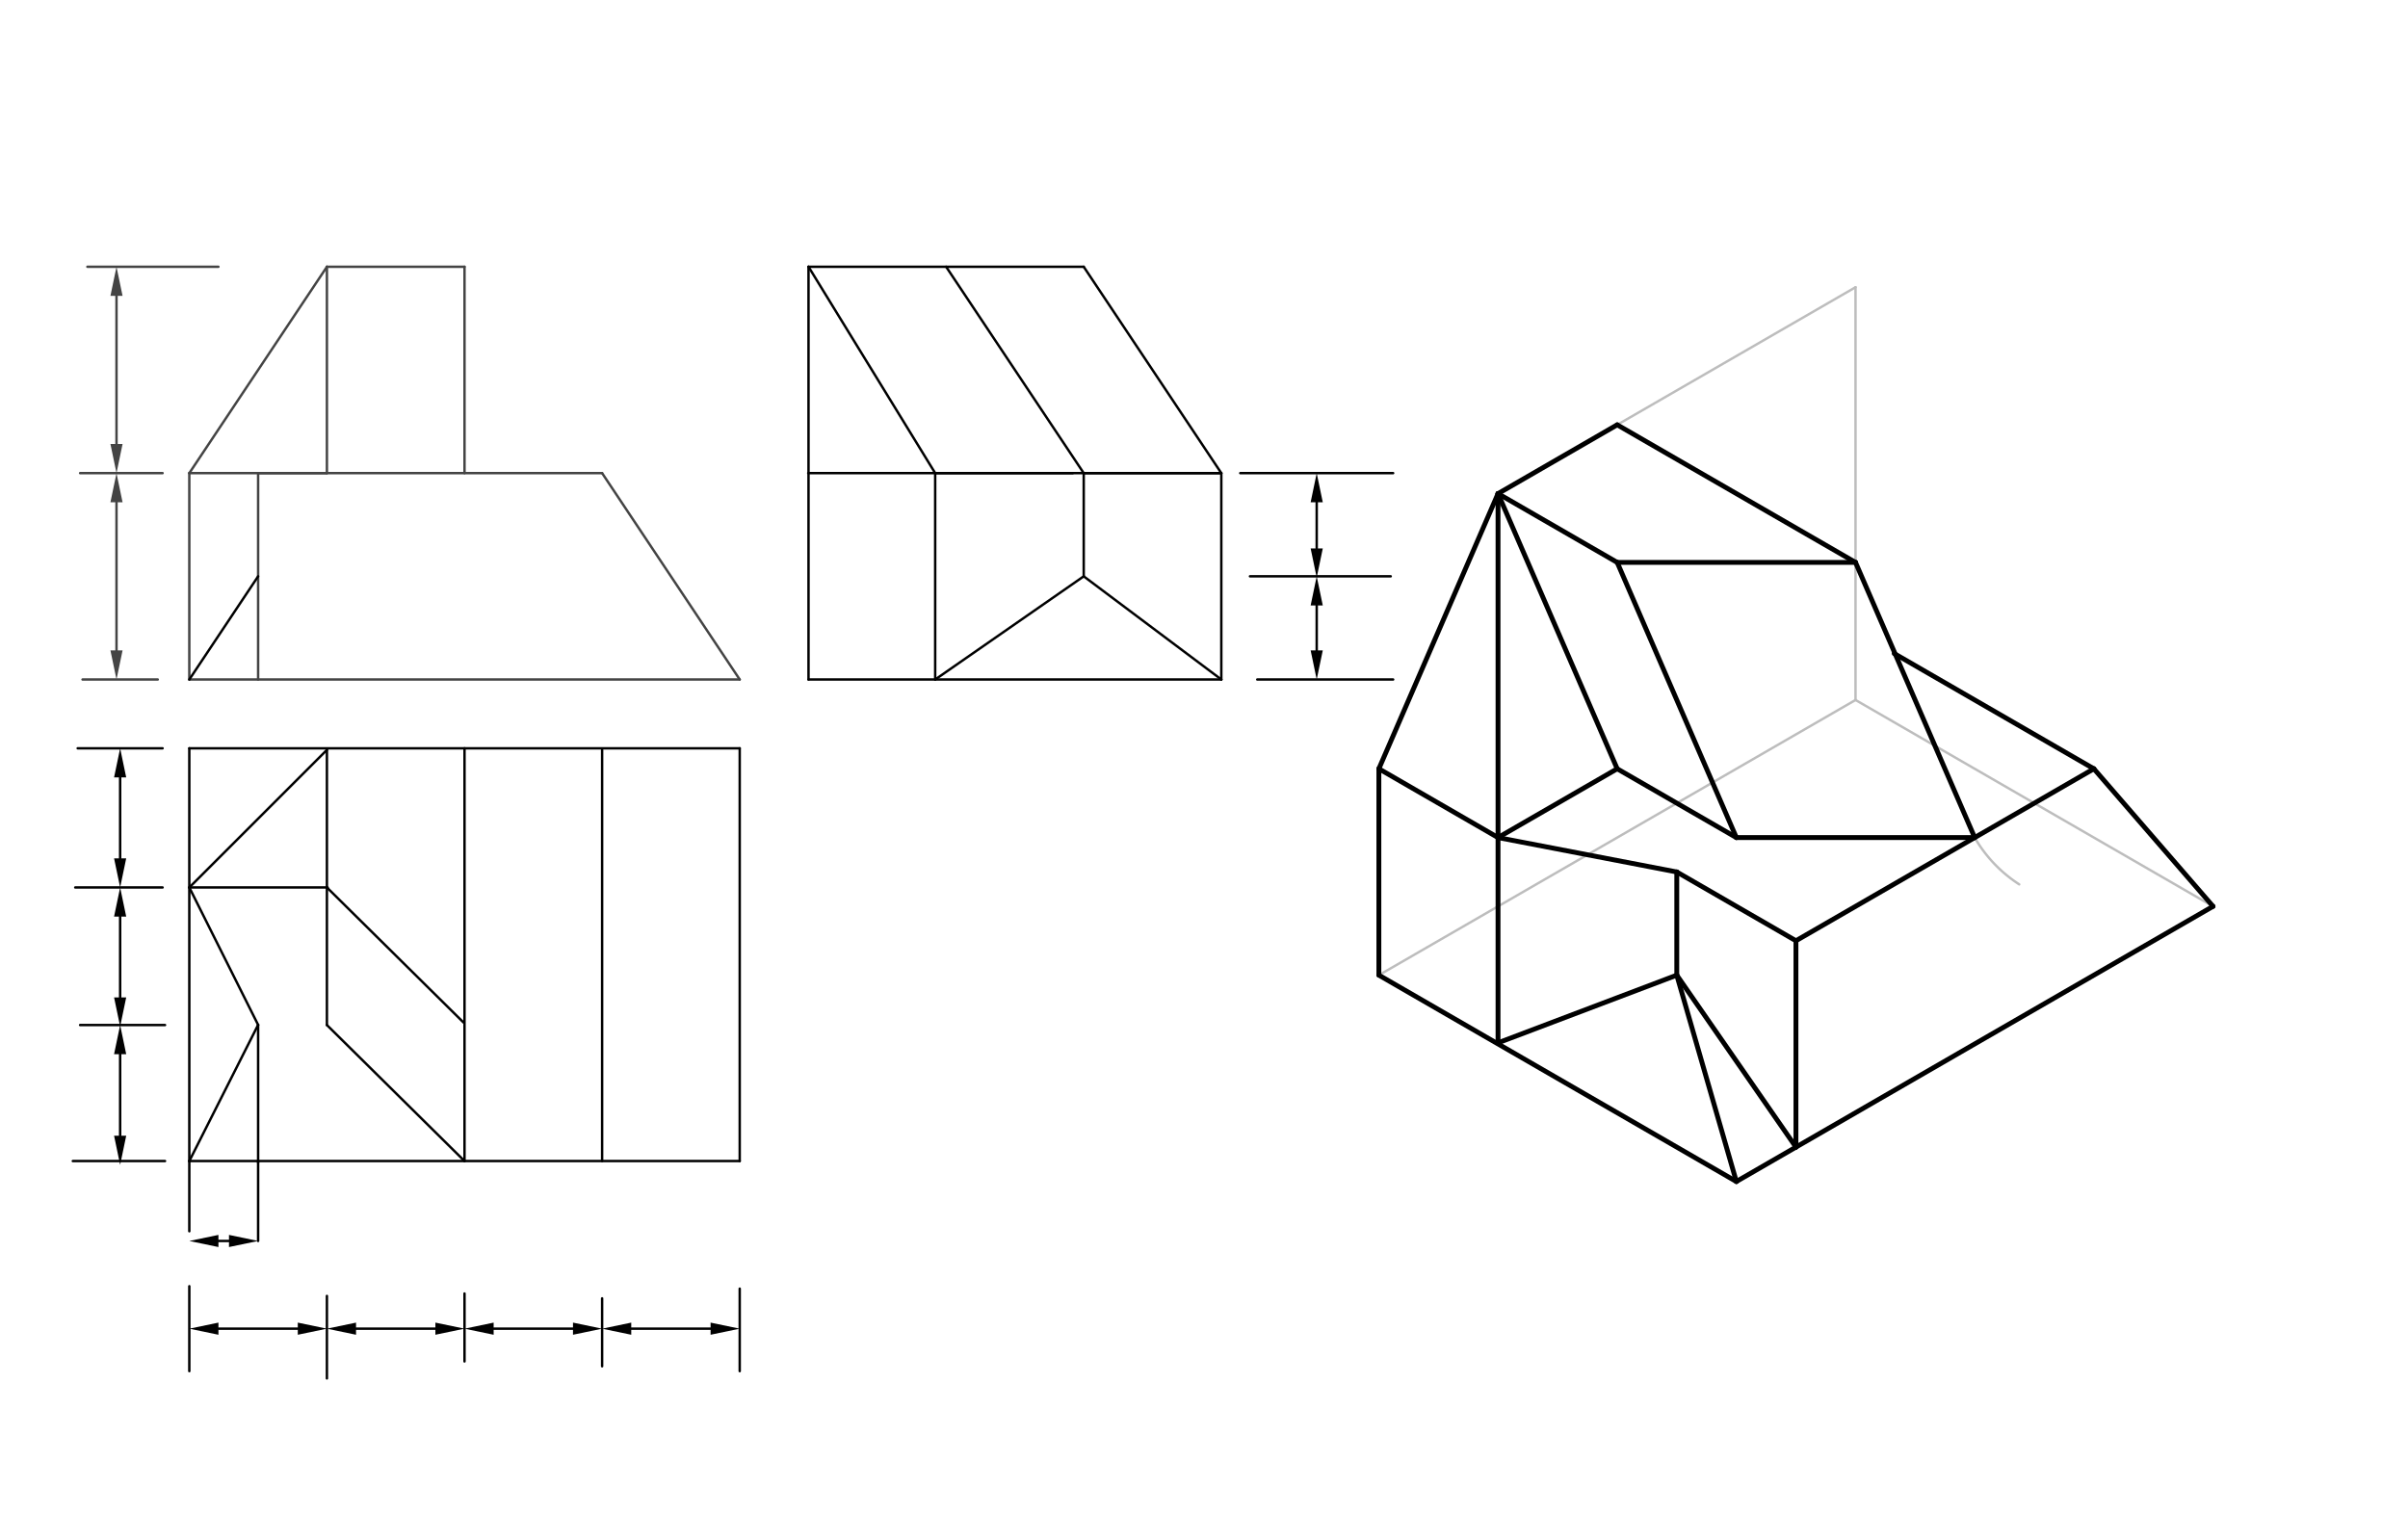 <svg xmlns="http://www.w3.org/2000/svg" class="svg--816" height="100%" preserveAspectRatio="xMidYMid meet" viewBox="0 0 992.126 623.622" width="100%"><defs><marker id="marker-arrow" markerHeight="16" markerUnits="userSpaceOnUse" markerWidth="24" orient="auto-start-reverse" refX="24" refY="4" viewBox="0 0 24 8"><path d="M 0 0 L 24 4 L 0 8 z" stroke="inherit"></path></marker></defs><g class="aux-layer--949"><g class="element--733"><line stroke="#444444" stroke-dasharray="none" stroke-linecap="round" stroke-width="1" x1="78" x2="304.772" y1="280" y2="280"></line></g><g class="element--733"><line stroke="#444444" stroke-dasharray="none" stroke-linecap="round" stroke-width="1" x1="78" x2="78" y1="280" y2="194.961"></line></g><g class="element--733"><line stroke="#444444" stroke-dasharray="none" stroke-linecap="round" stroke-width="1" x1="78" x2="106.346" y1="194.961" y2="194.961"></line></g><g class="element--733"><line stroke="#444444" stroke-dasharray="none" stroke-linecap="round" stroke-width="1" x1="106.346" x2="106.346" y1="194.961" y2="280"></line></g><g class="element--733"><line stroke="#444444" stroke-dasharray="none" stroke-linecap="round" stroke-width="1" x1="106.346" x2="248.079" y1="194.961" y2="194.961"></line></g><g class="element--733"><line stroke="#444444" stroke-dasharray="none" stroke-linecap="round" stroke-width="1" x1="248.079" x2="304.772" y1="194.961" y2="280"></line></g><g class="element--733"><line stroke="#444444" stroke-dasharray="none" stroke-linecap="round" stroke-width="1" x1="106.346" x2="134.693" y1="194.961" y2="194.961"></line></g><g class="element--733"><line stroke="#444444" stroke-dasharray="none" stroke-linecap="round" stroke-width="1" x1="134.693" x2="134.693" y1="194.961" y2="109.921"></line></g><g class="element--733"><line stroke="#444444" stroke-dasharray="none" stroke-linecap="round" stroke-width="1" x1="78" x2="134.693" y1="194.961" y2="109.921"></line></g><g class="element--733"><line stroke="#444444" stroke-dasharray="none" stroke-linecap="round" stroke-width="1" x1="134.693" x2="191.386" y1="109.921" y2="109.921"></line></g><g class="element--733"><line stroke="#444444" stroke-dasharray="none" stroke-linecap="round" stroke-width="1" x1="191.386" x2="191.386" y1="109.921" y2="194.961"></line></g><g class="element--733"><line stroke="#444444" stroke-dasharray="none" stroke-linecap="round" stroke-width="1" x1="90" x2="36" y1="109.921" y2="109.921"></line></g><g class="element--733"><line stroke="#444444" stroke-dasharray="none" stroke-linecap="round" stroke-width="1" x1="67" x2="33" y1="194.961" y2="194.961"></line></g><g class="element--733"><line stroke="#444444" stroke-dasharray="none" stroke-linecap="round" stroke-width="1" x1="65" x2="34" y1="280" y2="280"></line></g><g class="element--733"><line stroke="#444444" stroke-dasharray="none" stroke-linecap="round" stroke-width="1" x1="48" x2="48" y1="121.921" y2="182.961"></line><path d="M48,109.921 l12,2.5 l0,-5 z" fill="#444444" stroke="#444444" stroke-width="0" transform="rotate(90, 48, 109.921)"></path><path d="M48,194.961 l12,2.5 l0,-5 z" fill="#444444" stroke="#444444" stroke-width="0" transform="rotate(270, 48, 194.961)"></path></g><g class="element--733"><line stroke="#444444" stroke-dasharray="none" stroke-linecap="round" stroke-width="1" x1="48" x2="48" y1="206.961" y2="268"></line><path d="M48,194.961 l12,2.5 l0,-5 z" fill="#444444" stroke="#444444" stroke-width="0" transform="rotate(90, 48, 194.961)"></path><path d="M48,280 l12,2.5 l0,-5 z" fill="#444444" stroke="#444444" stroke-width="0" transform="rotate(270, 48, 280)"></path></g><g class="element--733"><line stroke="#000000" stroke-dasharray="none" stroke-linecap="round" stroke-width="1" x1="78" x2="304.772" y1="308.346" y2="308.346"></line></g><g class="element--733"><line stroke="#000000" stroke-dasharray="none" stroke-linecap="round" stroke-width="1" x1="78" x2="78" y1="308.346" y2="478.425"></line></g><g class="element--733"><line stroke="#000000" stroke-dasharray="none" stroke-linecap="round" stroke-width="1" x1="78" x2="304.772" y1="478.425" y2="478.425"></line></g><g class="element--733"><line stroke="#000000" stroke-dasharray="none" stroke-linecap="round" stroke-width="1" x1="304.772" x2="304.772" y1="308.346" y2="478.425"></line></g><g class="element--733"><line stroke="#000000" stroke-dasharray="none" stroke-linecap="round" stroke-width="1" x1="191.386" x2="191.386" y1="308.346" y2="478.425"></line></g><g class="element--733"><line stroke="#000000" stroke-dasharray="none" stroke-linecap="round" stroke-width="1" x1="248.079" x2="248.079" y1="309" y2="478.425"></line></g><g class="element--733"><line stroke="#000000" stroke-dasharray="none" stroke-linecap="round" stroke-width="1" x1="134.693" x2="134.693" y1="309" y2="422.386"></line></g><g class="element--733"><line stroke="#000000" stroke-dasharray="none" stroke-linecap="round" stroke-width="1" x1="67" x2="32" y1="308.346" y2="308.346"></line></g><g class="element--733"><line stroke="#000000" stroke-dasharray="none" stroke-linecap="round" stroke-width="1" x1="67" x2="31" y1="365.693" y2="365.693"></line></g><g class="element--733"><line stroke="#000000" stroke-dasharray="none" stroke-linecap="round" stroke-width="1" x1="68" x2="33" y1="422.386" y2="422.386"></line></g><g class="element--733"><line stroke="#000000" stroke-dasharray="none" stroke-linecap="round" stroke-width="1" x1="68" x2="30" y1="478.425" y2="478.425"></line></g><g class="element--733"><line stroke="#000000" stroke-dasharray="none" stroke-linecap="round" stroke-width="1" x1="134.693" x2="191.386" y1="422.386" y2="478.425"></line></g><g class="element--733"><line stroke="#000000" stroke-dasharray="none" stroke-linecap="round" stroke-width="1" x1="134.693" x2="191" y1="365.693" y2="421.351"></line></g><g class="element--733"><line stroke="#000000" stroke-dasharray="none" stroke-linecap="round" stroke-width="1" x1="106.346" x2="106.346" y1="479" y2="422.307"></line></g><g class="element--733"><line stroke="#000000" stroke-dasharray="none" stroke-linecap="round" stroke-width="1" x1="106.346" x2="78" y1="422.307" y2="478.425"></line></g><g class="element--733"><line stroke="#000000" stroke-dasharray="none" stroke-linecap="round" stroke-width="1" x1="135" x2="78" y1="365.693" y2="365.693"></line></g><g class="element--733"><line stroke="#000000" stroke-dasharray="none" stroke-linecap="round" stroke-width="1" x1="134.693" x2="78" y1="309" y2="365.693"></line></g><g class="element--733"><line stroke="#000000" stroke-dasharray="none" stroke-linecap="round" stroke-width="1" x1="78" x2="106.346" y1="365.693" y2="422.307"></line></g><g class="element--733"><line stroke="#000000" stroke-dasharray="none" stroke-linecap="round" stroke-width="1" x1="106.346" x2="78" y1="237.48" y2="280"></line></g><g class="element--733"><line stroke="#000000" stroke-dasharray="none" stroke-linecap="round" stroke-width="1" x1="49.5" x2="49.5" y1="320.346" y2="353.693"></line><path d="M49.5,308.346 l12,2.5 l0,-5 z" fill="#000000" stroke="#000000" stroke-width="0" transform="rotate(90, 49.5, 308.346)"></path><path d="M49.5,365.693 l12,2.5 l0,-5 z" fill="#000000" stroke="#000000" stroke-width="0" transform="rotate(270, 49.5, 365.693)"></path></g><g class="element--733"><line stroke="#000000" stroke-dasharray="none" stroke-linecap="round" stroke-width="1" x1="49.5" x2="49.5" y1="377.693" y2="411"></line><path d="M49.5,365.693 l12,2.5 l0,-5 z" fill="#000000" stroke="#000000" stroke-width="0" transform="rotate(90, 49.5, 365.693)"></path><path d="M49.5,423 l12,2.5 l0,-5 z" fill="#000000" stroke="#000000" stroke-width="0" transform="rotate(270, 49.5, 423)"></path></g><g class="element--733"><line stroke="#000000" stroke-dasharray="none" stroke-linecap="round" stroke-width="1" x1="49.5" x2="49.5" y1="434.386" y2="468"></line><path d="M49.5,422.386 l12,2.5 l0,-5 z" fill="#000000" stroke="#000000" stroke-width="0" transform="rotate(90, 49.5, 422.386)"></path><path d="M49.5,480 l12,2.5 l0,-5 z" fill="#000000" stroke="#000000" stroke-width="0" transform="rotate(270, 49.5, 480)"></path></g><g class="element--733"><line stroke="#000000" stroke-dasharray="none" stroke-linecap="round" stroke-width="1" x1="333.118" x2="333.118" y1="280" y2="109.921"></line></g><g class="element--733"><line stroke="#000000" stroke-dasharray="none" stroke-linecap="round" stroke-width="1" x1="333.118" x2="446.504" y1="109.921" y2="109.921"></line></g><g class="element--733"><line stroke="#000000" stroke-dasharray="none" stroke-linecap="round" stroke-width="1" x1="333" x2="503.079" y1="194.961" y2="194.961"></line></g><g class="element--733"><line stroke="#000000" stroke-dasharray="none" stroke-linecap="round" stroke-width="1" x1="333.118" x2="503.197" y1="280" y2="280"></line></g><g class="element--733"><line stroke="#000000" stroke-dasharray="none" stroke-linecap="round" stroke-width="1" x1="503.197" x2="503.197" y1="280" y2="194.961"></line></g><g class="element--733"><line stroke="#000000" stroke-dasharray="none" stroke-linecap="round" stroke-width="1" x1="503.197" x2="446.504" y1="194.961" y2="194.961"></line></g><g class="element--733"><line stroke="#000000" stroke-dasharray="none" stroke-linecap="round" stroke-width="1" x1="446.504" x2="446.504" y1="194.961" y2="237.48"></line></g><g class="element--733"><line stroke="#000000" stroke-dasharray="none" stroke-linecap="round" stroke-width="1" x1="446.504" x2="503.197" y1="237.48" y2="280"></line></g><g class="element--733"><line stroke="#000000" stroke-dasharray="none" stroke-linecap="round" stroke-width="1" x1="442" x2="385.307" y1="194.961" y2="194.961"></line></g><g class="element--733"><line stroke="#000000" stroke-dasharray="none" stroke-linecap="round" stroke-width="1" x1="385.307" x2="385.307" y1="194.961" y2="280"></line></g><g class="element--733"><line stroke="#000000" stroke-dasharray="none" stroke-linecap="round" stroke-width="1" x1="385.307" x2="446.504" y1="280" y2="237.48"></line></g><g class="element--733"><line stroke="#000000" stroke-dasharray="none" stroke-linecap="round" stroke-width="1" x1="446.504" x2="503.197" y1="109.921" y2="194.961"></line></g><g class="element--733"><line stroke="#000000" stroke-dasharray="none" stroke-linecap="round" stroke-width="1" x1="446.504" x2="389.811" y1="194.961" y2="109.921"></line></g><g class="element--733"><line stroke="#000000" stroke-dasharray="none" stroke-linecap="round" stroke-width="1" x1="333.118" x2="385.307" y1="109.921" y2="194.961"></line></g><g class="element--733"><line stroke="#000000" stroke-dasharray="none" stroke-linecap="round" stroke-width="1" x1="78" x2="78" y1="530" y2="565"></line></g><g class="element--733"><line stroke="#000000" stroke-dasharray="none" stroke-linecap="round" stroke-width="1" x1="304.772" x2="304.772" y1="531" y2="565"></line></g><g class="element--733"><line stroke="#000000" stroke-dasharray="none" stroke-linecap="round" stroke-width="1" x1="134.693" x2="134.693" y1="534" y2="568"></line></g><g class="element--733"><line stroke="#000000" stroke-dasharray="none" stroke-linecap="round" stroke-width="1" x1="191.386" x2="191.386" y1="533" y2="561"></line></g><g class="element--733"><line stroke="#000000" stroke-dasharray="none" stroke-linecap="round" stroke-width="1" x1="248.079" x2="248.079" y1="535" y2="563"></line></g><g class="element--733"><line stroke="#000000" stroke-dasharray="none" stroke-linecap="round" stroke-width="1" x1="90" x2="122.693" y1="547.5" y2="547.5"></line><path d="M78,547.5 l12,2.5 l0,-5 z" fill="#000000" stroke="#000000" stroke-width="0" transform="rotate(0, 78, 547.5)"></path><path d="M134.693,547.5 l12,2.5 l0,-5 z" fill="#000000" stroke="#000000" stroke-width="0" transform="rotate(180, 134.693, 547.5)"></path></g><g class="element--733"><line stroke="#000000" stroke-dasharray="none" stroke-linecap="round" stroke-width="1" x1="146.693" x2="179.386" y1="547.5" y2="547.5"></line><path d="M134.693,547.5 l12,2.5 l0,-5 z" fill="#000000" stroke="#000000" stroke-width="0" transform="rotate(0, 134.693, 547.5)"></path><path d="M191.386,547.5 l12,2.5 l0,-5 z" fill="#000000" stroke="#000000" stroke-width="0" transform="rotate(180, 191.386, 547.5)"></path></g><g class="element--733"><line stroke="#000000" stroke-dasharray="none" stroke-linecap="round" stroke-width="1" x1="203.386" x2="236.079" y1="547.5" y2="547.5"></line><path d="M191.386,547.5 l12,2.5 l0,-5 z" fill="#000000" stroke="#000000" stroke-width="0" transform="rotate(0, 191.386, 547.5)"></path><path d="M248.079,547.5 l12,2.5 l0,-5 z" fill="#000000" stroke="#000000" stroke-width="0" transform="rotate(180, 248.079, 547.5)"></path></g><g class="element--733"><line stroke="#000000" stroke-dasharray="none" stroke-linecap="round" stroke-width="1" x1="260.079" x2="292.772" y1="547.5" y2="547.5"></line><path d="M248.079,547.5 l12,2.5 l0,-5 z" fill="#000000" stroke="#000000" stroke-width="0" transform="rotate(0, 248.079, 547.5)"></path><path d="M304.772,547.5 l12,2.5 l0,-5 z" fill="#000000" stroke="#000000" stroke-width="0" transform="rotate(180, 304.772, 547.5)"></path></g><g class="element--733"><line stroke="#000000" stroke-dasharray="none" stroke-linecap="round" stroke-width="1" x1="511" x2="574" y1="194.961" y2="194.961"></line></g><g class="element--733"><line stroke="#000000" stroke-dasharray="none" stroke-linecap="round" stroke-width="1" x1="515" x2="573" y1="237.48" y2="237.48"></line></g><g class="element--733"><line stroke="#000000" stroke-dasharray="none" stroke-linecap="round" stroke-width="1" x1="518" x2="574" y1="280" y2="280"></line></g><g class="element--733"><line stroke="#000000" stroke-dasharray="none" stroke-linecap="round" stroke-width="1" x1="542.5" x2="542.5" y1="206.961" y2="226"></line><path d="M542.5,194.961 l12,2.5 l0,-5 z" fill="#000000" stroke="#000000" stroke-width="0" transform="rotate(90, 542.5, 194.961)"></path><path d="M542.5,238 l12,2.5 l0,-5 z" fill="#000000" stroke="#000000" stroke-width="0" transform="rotate(270, 542.5, 238)"></path></g><g class="element--733"><line stroke="#000000" stroke-dasharray="none" stroke-linecap="round" stroke-width="1" x1="542.5" x2="542.5" y1="249.48" y2="268"></line><path d="M542.5,237.48 l12,2.5 l0,-5 z" fill="#000000" stroke="#000000" stroke-width="0" transform="rotate(90, 542.5, 237.48)"></path><path d="M542.5,280 l12,2.5 l0,-5 z" fill="#000000" stroke="#000000" stroke-width="0" transform="rotate(270, 542.5, 280)"></path></g><g class="element--733"><line stroke="#BDBDBD" stroke-dasharray="none" stroke-linecap="round" stroke-width="1" x1="764.5" x2="764.5" y1="118.359" y2="288.438"></line></g><g class="element--733"><line stroke="#BDBDBD" stroke-dasharray="none" stroke-linecap="round" stroke-width="1" x1="764.5" x2="911.793" y1="288.438" y2="373.477"></line></g><g class="element--733"><line stroke="#BDBDBD" stroke-dasharray="none" stroke-linecap="round" stroke-width="1" x1="764.5" x2="568.11" y1="288.438" y2="401.824"></line></g><g class="element--733"><line stroke="#BDBDBD" stroke-dasharray="none" stroke-linecap="round" stroke-width="1" x1="568.11" x2="715.402" y1="401.824" y2="486.863"></line></g><g class="element--733"><line stroke="#BDBDBD" stroke-dasharray="none" stroke-linecap="round" stroke-width="1" x1="715.402" x2="911.793" y1="486.863" y2="373.477"></line></g><g class="element--733"><path d="M 810.015 337.734 A 56.693 56.693 0 0 0 831.946 364.414" fill="none" stroke="#BDBDBD" stroke-dasharray="none" stroke-linecap="round" stroke-width="1"></path></g><g class="element--733"><line stroke="#BDBDBD" stroke-dasharray="none" stroke-linecap="round" stroke-width="1" x1="764.5" x2="666.305" y1="118.359" y2="175.052"></line></g></g><g class="main-layer--75a"><g class="element--733"><line stroke="#000000" stroke-dasharray="none" stroke-linecap="round" stroke-width="1" x1="78" x2="78" y1="478.425" y2="507.359"></line></g><g class="element--733"><line stroke="#000000" stroke-dasharray="none" stroke-linecap="round" stroke-width="1" x1="106.346" x2="106.346" y1="478.425" y2="511.359"></line></g><g class="element--733"><line stroke="#000000" stroke-dasharray="none" stroke-linecap="round" stroke-width="1" x1="94.346" x2="90" y1="511.359" y2="511.359"></line><path d="M106.346,511.359 l12,2.5 l0,-5 z" fill="#000000" stroke="#000000" stroke-width="0" transform="rotate(180, 106.346, 511.359)"></path><path d="M78,511.359 l12,2.5 l0,-5 z" fill="#000000" stroke="#000000" stroke-width="0" transform="rotate(0, 78, 511.359)"></path></g><g class="element--733"><line stroke="#000000" stroke-dasharray="none" stroke-linecap="round" stroke-width="2" x1="568.11" x2="568.11" y1="401.824" y2="316.785"></line></g><g class="element--733"><line stroke="#000000" stroke-dasharray="none" stroke-linecap="round" stroke-width="2" x1="568.11" x2="617.207" y1="316.785" y2="345.131"></line></g><g class="element--733"><line stroke="#000000" stroke-dasharray="none" stroke-linecap="round" stroke-width="2" x1="568.11" x2="715.402" y1="401.824" y2="486.863"></line></g><g class="element--733"><line stroke="#000000" stroke-dasharray="none" stroke-linecap="round" stroke-width="2" x1="715.402" x2="739.951" y1="486.863" y2="472.69"></line></g><g class="element--733"><line stroke="#000000" stroke-dasharray="none" stroke-linecap="round" stroke-width="2" x1="739.951" x2="739.951" y1="472.69" y2="387.651"></line></g><g class="element--733"><line stroke="#000000" stroke-dasharray="none" stroke-linecap="round" stroke-width="2" x1="739.951" x2="862.695" y1="387.651" y2="316.785"></line></g><g class="element--733"><line stroke="#000000" stroke-dasharray="none" stroke-linecap="round" stroke-width="2" x1="862.695" x2="911.793" y1="316.785" y2="373.477"></line></g><g class="element--733"><line stroke="#000000" stroke-dasharray="none" stroke-linecap="round" stroke-width="2" x1="911.793" x2="739.951" y1="373.477" y2="472.69"></line></g><g class="element--733"><line stroke="#000000" stroke-dasharray="none" stroke-linecap="round" stroke-width="2" x1="739.951" x2="690.854" y1="387.651" y2="359.304"></line></g><g class="element--733"><line stroke="#000000" stroke-dasharray="none" stroke-linecap="round" stroke-width="2" x1="617.207" x2="690.854" y1="345.131" y2="359.304"></line></g><g class="element--733"><line stroke="#000000" stroke-dasharray="none" stroke-linecap="round" stroke-width="2" x1="617.207" x2="617.207" y1="345.131" y2="429.718"></line></g><g class="element--733"><line stroke="#000000" stroke-dasharray="none" stroke-linecap="round" stroke-width="2" x1="690.854" x2="690.854" y1="359.304" y2="401.824"></line></g><g class="element--733"><line stroke="#000000" stroke-dasharray="none" stroke-linecap="round" stroke-width="2" x1="617.207" x2="690.854" y1="429.718" y2="401.824"></line></g><g class="element--733"><line stroke="#000000" stroke-dasharray="none" stroke-linecap="round" stroke-width="2" x1="690.854" x2="715.402" y1="401.824" y2="486.863"></line></g><g class="element--733"><line stroke="#000000" stroke-dasharray="none" stroke-linecap="round" stroke-width="2" x1="690.854" x2="739.951" y1="401.824" y2="472.69"></line></g><g class="element--733"><line stroke="#000000" stroke-dasharray="none" stroke-linecap="round" stroke-width="2" x1="617.207" x2="666.305" y1="345.131" y2="316.785"></line></g><g class="element--733"><line stroke="#000000" stroke-dasharray="none" stroke-linecap="round" stroke-width="2" x1="666.305" x2="715.402" y1="316.785" y2="345.131"></line></g><g class="element--733"><line stroke="#000000" stroke-dasharray="none" stroke-linecap="round" stroke-width="2" x1="715.402" x2="813.598" y1="345.131" y2="345.131"></line></g><g class="element--733"><line stroke="#000000" stroke-dasharray="none" stroke-linecap="round" stroke-width="2" x1="666.305" x2="764.5" y1="175.052" y2="231.745"></line></g><g class="element--733"><line stroke="#000000" stroke-dasharray="none" stroke-linecap="round" stroke-width="2" x1="764.5" x2="813.598" y1="231.745" y2="345.131"></line></g><g class="element--733"><line stroke="#000000" stroke-dasharray="none" stroke-linecap="round" stroke-width="2" x1="666.305" x2="617.207" y1="175.052" y2="203.399"></line></g><g class="element--733"><line stroke="#000000" stroke-dasharray="none" stroke-linecap="round" stroke-width="2" x1="617.207" x2="666.305" y1="203.399" y2="231.745"></line></g><g class="element--733"><line stroke="#000000" stroke-dasharray="none" stroke-linecap="round" stroke-width="2" x1="666.305" x2="764.5" y1="231.745" y2="231.745"></line></g><g class="element--733"><line stroke="#000000" stroke-dasharray="none" stroke-linecap="round" stroke-width="2" x1="666.305" x2="715.402" y1="231.745" y2="345.131"></line></g><g class="element--733"><line stroke="#000000" stroke-dasharray="none" stroke-linecap="round" stroke-width="2" x1="617.207" x2="666.305" y1="203.399" y2="316.785"></line></g><g class="element--733"><line stroke="#000000" stroke-dasharray="none" stroke-linecap="round" stroke-width="2" x1="617.207" x2="617.207" y1="203.399" y2="345.131"></line></g><g class="element--733"><line stroke="#000000" stroke-dasharray="none" stroke-linecap="round" stroke-width="2" x1="617.207" x2="568.11" y1="203.399" y2="316.785"></line></g><g class="element--733"><line stroke="#000000" stroke-dasharray="none" stroke-linecap="round" stroke-width="2" x1="862.695" x2="780.434" y1="316.785" y2="269.291"></line></g></g><g class="snaps-layer--ac6"></g><g class="temp-layer--52d"></g></svg>